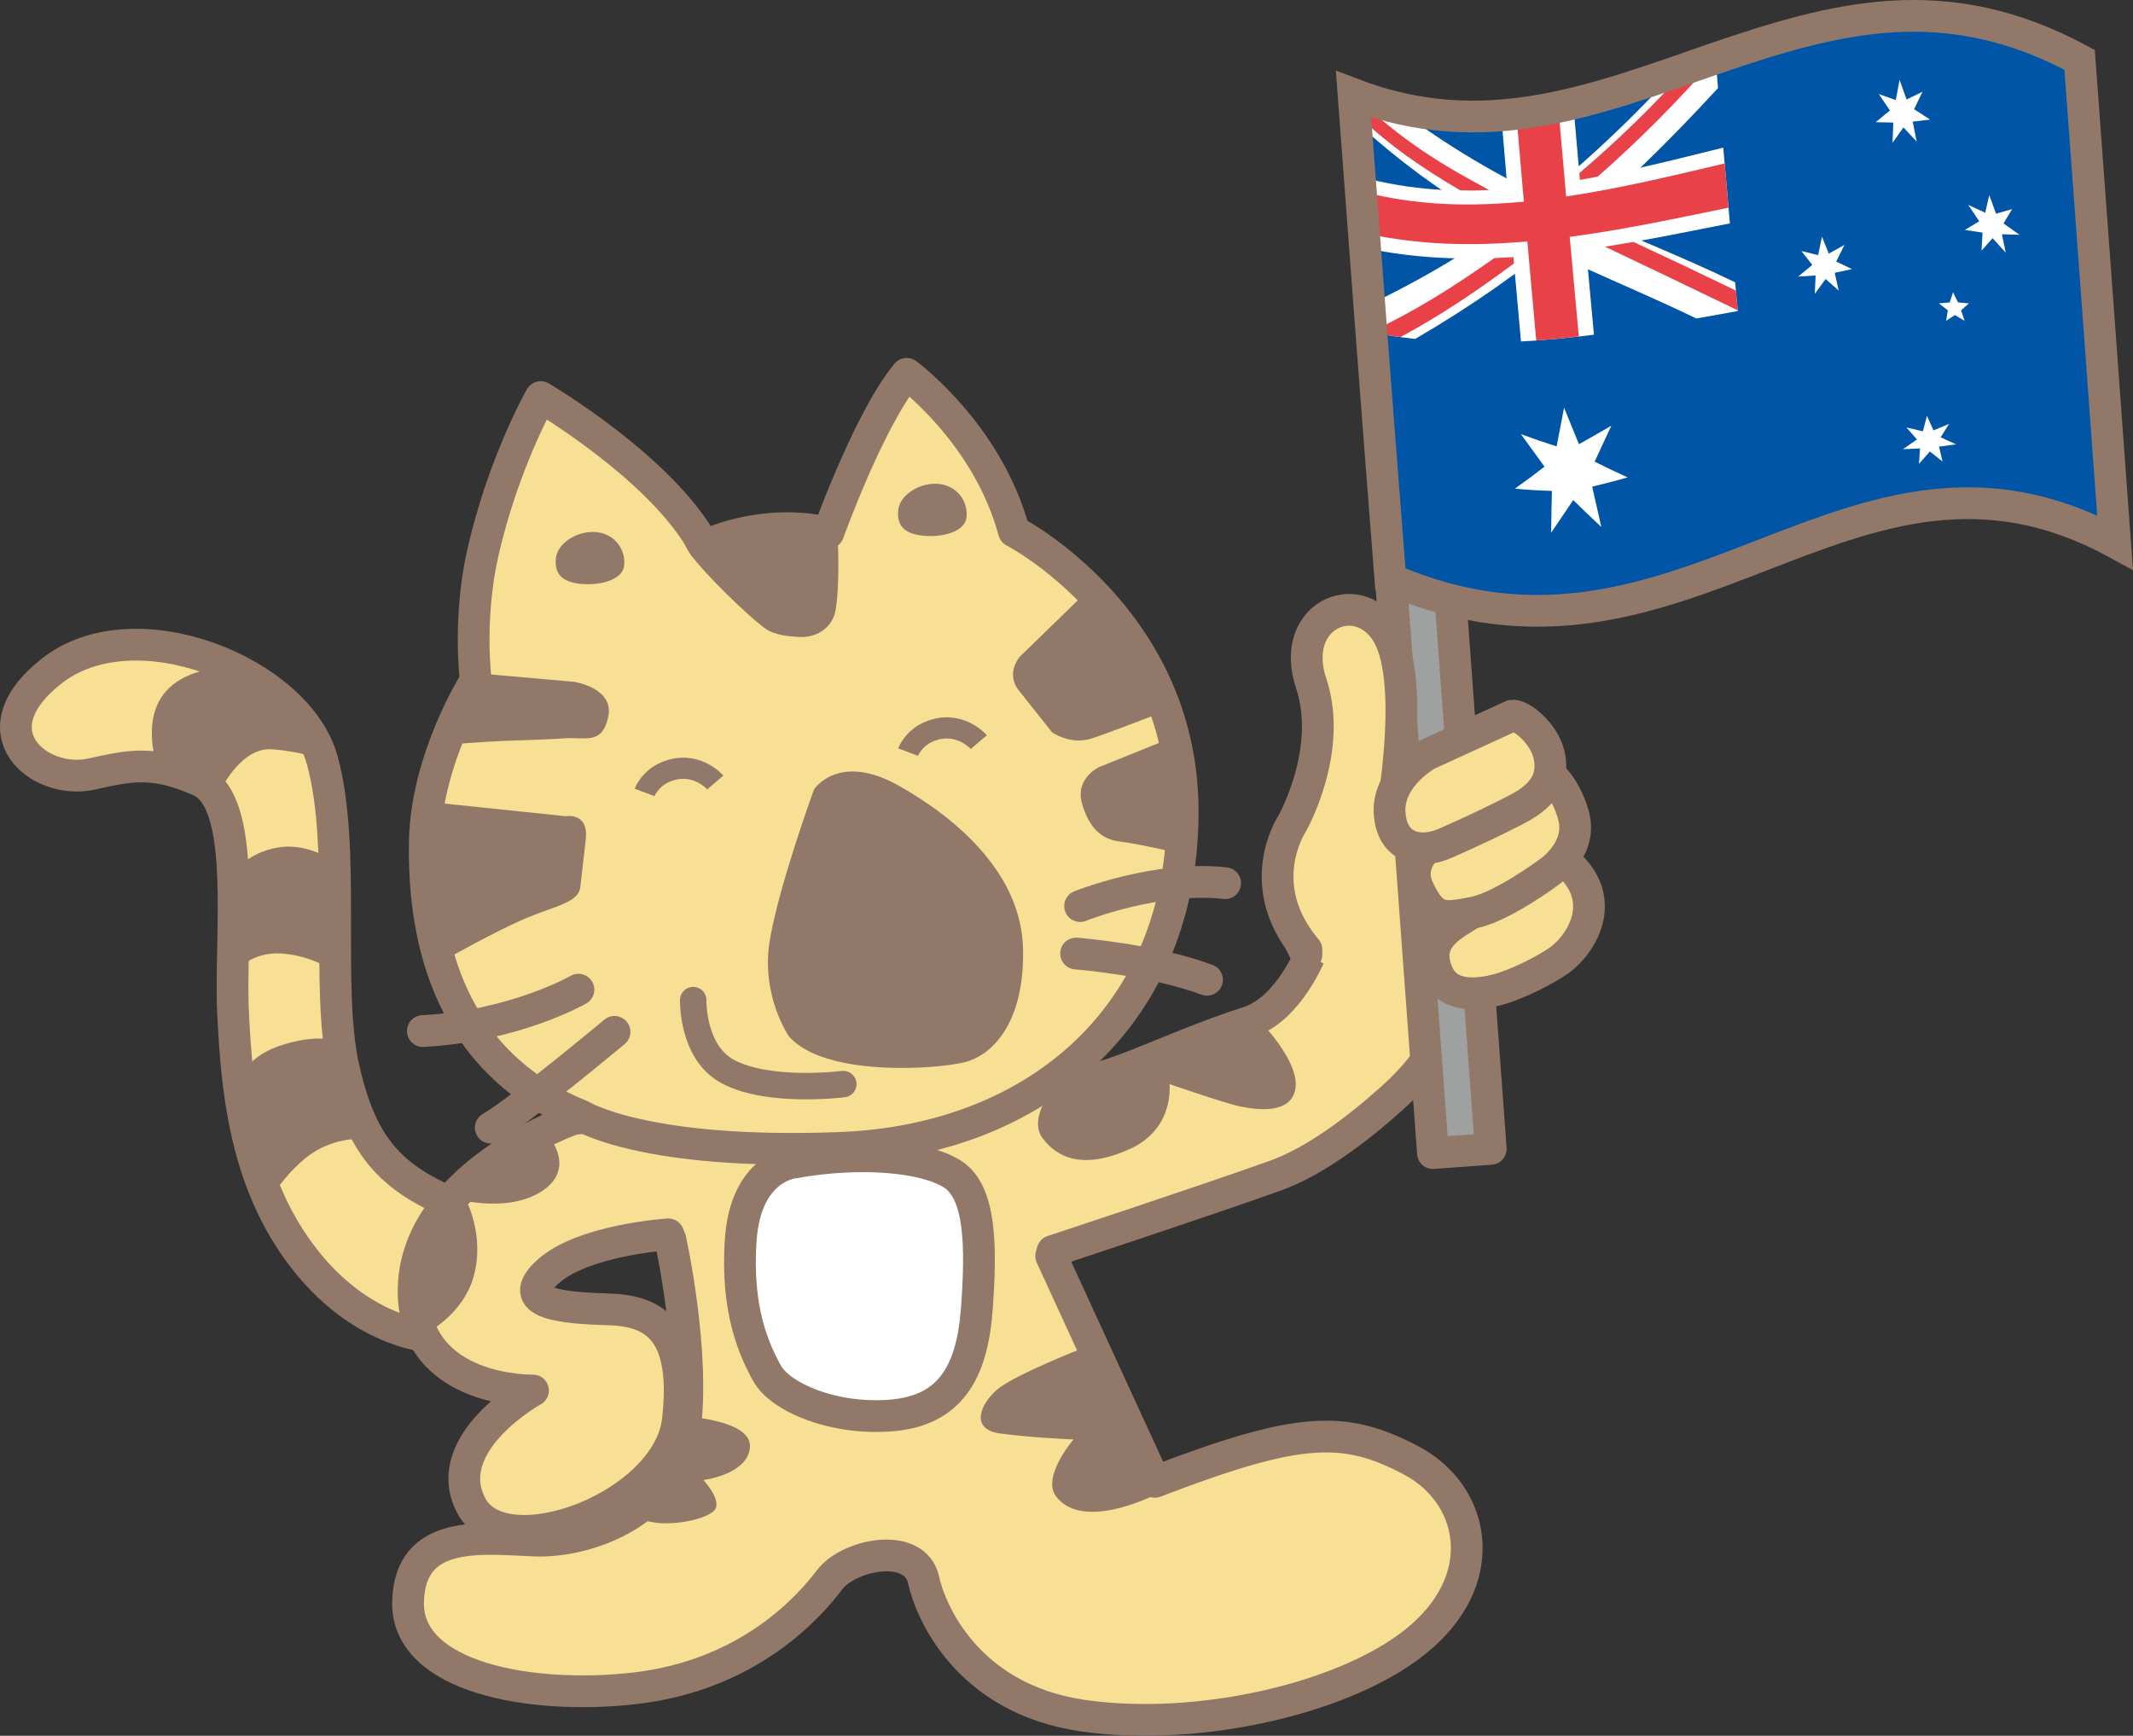 <?xml version="1.0" encoding="utf-8"?>
<!-- Generator: Adobe Illustrator 16.0.0, SVG Export Plug-In . SVG Version: 6.00 Build 0)  -->
<!DOCTYPE svg PUBLIC "-//W3C//DTD SVG 1.1//EN" "http://www.w3.org/Graphics/SVG/1.1/DTD/svg11.dtd">
<svg version="1.1" id="レイヤー_1" xmlns="http://www.w3.org/2000/svg" xmlns:xlink="http://www.w3.org/1999/xlink" x="0px"
	 y="0px" width="714.032px" height="581.144px" viewBox="0 0 714.032 581.144" enable-background="new 0 0 714.032 581.144"
	 xml:space="preserve">
<rect x="0" y="0" width="714.032" height="581.144" fill="#333333" stroke="none"/>
<g>
	<g>
		<g>
			<g>
				<g>
					<path fill="#F7E094" stroke="#917869" stroke-width="10.63" stroke-linecap="round" stroke-linejoin="round" d="
						M146.819,447.791c0,0-25.736,0.352-46.943-28.965c-18.012-24.898-20.59-54.379-21.852-79.566
						c-1.266-25.19,5-70.661-11.129-77.847c-16.135-7.188-23.957-4.873-36.613-2.188C13.26,262.836-8.693,245.133,17.249,224.7
						c27.832-21.928,82.383,0.209,90.586,29.689c8.209,29.48,1.045,75.712,7.154,102.976c6.109,27.262,16.084,38.119,42.041,47.789"
						/>
					<path fill="#F7E094" stroke="#917869" stroke-width="10.63" stroke-linecap="round" stroke-linejoin="round" d="
						M491.426,331.312c-5.172,9.188-10,22.5-25.322,36.264c-12.258,11.012-26.375,21.473-39.229,26.062
						c-24.67,8.812-74.521,25.238-74.521,25.238l-0.471,1.633l34.729,75.615c48.359-18.58,63.447-19.006,85.879-7.123
						c20.732,10.992,26.943,38.184,3.502,58.824c-23.449,20.641-74.863,32.266-113.691,26.551
						c-38.826-5.719-50.945-35.283-53.113-45.359c-2.799-13.012-24.914-8.734-31.484-0.08c-6.568,8.654-26.729,32.061-65.719,36.379
						c-34.6,3.83-75.781-3.752-75.385-28.803c0.4-25.055,25.176-21.334,42.686-20.723c17.51,0.607,45.947-9.586,49.799-36.023
						c3.863-26.438-4.682-64.771-4.682-64.771l-0.693-1.73c0,0-28.58,1.822-40.338,12.553
						c-11.758,10.736,4.854,12.107,20.703,12.582c15.846,0.477,26.098,8.01,22.861,37.008c-3.229,29-58.439,49.523-69.25,28.562
						c-10.812-20.961,20.734-38.422,20.734-38.422s-39.375,0.928-39.955-32.568c-0.676-39.195,53.314-58.309,53.314-58.309
						s106.617-12.525,135.504-13.123l27.811-0.145c9.199,4.707,34.592-10.189,62.777-19.154
						c13.596-4.326,21.055-23.437,21.055-23.437"/>
					<path fill="#F7E094" stroke="#917869" stroke-width="10.63" stroke-linecap="round" stroke-linejoin="round" d="
						M194.579,373.548c-47.334-18.836-52.984-64.774-52.344-92.38c0.645-27.604,17.016-53.416,17.016-53.416
						s-2.629-20.418,2.348-42.504c6.812-30.256,19.4-52.303,19.4-52.303s40.875,23.967,54.686,49.873c0,0,18.713-9.604,41.613-4.469
						c0,0,13.561-37.869,26.217-53.195c0,0,27.08,19.869,35.9,52.754c0,0,56.006,28.863,56.484,92.852
						c0.512,68.839-48.768,111.011-114.484,113.56C215.7,386.869,194.579,373.548,194.579,373.548z"/>
					<path fill="#917869" d="M264.071,346.947c0,0-9.59-13.754-6.314-32.534c3.271-18.771,14.742-50.123,14.742-50.123
						s8.197-12.578,28.305-1.268s41.127,29.824,41.662,54.668c0.541,24.839-10.314,35.647-19.596,37.964
						C313.596,357.972,276.014,360.707,264.071,346.947z"/>
					<path fill="#917869" d="M208.936,189.366c-0.574,5.02-8.553,6.811-14.855,6.088c-6.307-0.723-8.549-3.682-7.975-8.701
						c0.576-5.018,7.426-9.297,13.727-8.576C206.137,178.897,209.51,184.348,208.936,189.366z"/>
					<path fill="#917869" d="M323.538,173.233c-0.572,5.02-8.555,6.809-14.854,6.088c-6.309-0.723-8.549-3.682-7.977-8.701
						c0.574-5.02,7.426-9.301,13.725-8.578C320.741,162.764,324.112,168.213,323.538,173.233z"/>
					<path fill="#917869" d="M228.411,180.03c0,0,0.527,3.246,5.152,8.617c7.299,8.48,20.365,20.766,23.852,22.549
						c3.57,1.826,8.023,1.865,9.211,2.002c5.125,0.582,10.572-1.625,12.605-7.055c2.039-5.434,1.709-31.43,0.006-33.043
						C279.237,173.1,250.295,170.264,228.411,180.03z"/>
					<path fill="#917869" d="M155.764,225.057l36.447,3.227c0,0,13.461,2.014,11.41,11.689c-2.055,9.674-7.844,6.652-14.992,7.252
						s-31.229,0.676-41.854,2.766C146.776,249.991,146.977,235.854,155.764,225.057z"/>
					<path fill="#917869" d="M142.315,268.362l47.109,4.916c0,0,7.723-1.477,6.654,7.84c-1.066,9.318-1.332,11.643-1.812,15.84
						c-0.586,5.129-7.785,6.191-17.691,10.252c-9.906,4.059-30.082,15.437-30.082,15.437S133.909,304.686,142.315,268.362z"/>
					<path fill="#917869" d="M365.284,196.633l-23.898,23.225c0,0-4.889,5.578-0.348,11.289
						c4.539,5.713,11.143,14.021,11.143,14.021s6.094,4.471,13.461,2.01c7.357-2.461,24.16-9.035,24.16-9.035
						S384.731,204.049,365.284,196.633z"/>
					<path fill="#917869" d="M390.596,247.674l-22.764,9.195c0,0-7.988,3.807-5.633,12.1c2.354,8.295,6.645,12.084,12.699,12.781
						c6.059,0.689,21.684,4.367,21.684,4.367S400.504,260.135,390.596,247.674z"/>
					<path fill="none" stroke="#917869" stroke-width="10.63" stroke-linecap="round" stroke-linejoin="round" d="
						M193.635,331.343c0,0-21.221,12.207-52.09,13.865"/>
					<path fill="none" stroke="#917869" stroke-width="10.63" stroke-linecap="round" stroke-linejoin="round" d="
						M205.711,345.466c0,0-31.832,26.568-41.432,32.082"/>
					<path fill="none" stroke="#917869" stroke-width="10.63" stroke-linecap="round" stroke-linejoin="round" d="
						M361.571,303.354c0,0,25.719-10.273,48.551-7.66"/>
					<path fill="none" stroke="#917869" stroke-width="10.63" stroke-linecap="round" stroke-linejoin="round" d="
						M360.223,319.248c0,0,25.734,2,43.84,8.793"/>
					<path fill="#917869" d="M352.586,364.281c0,0-8.545,10.279-3.525,16.865c5.018,6.586,13.613,10.559,29.189,3.531
						c15.578-7.027,14.115-23.354,12.066-27.145c0,0-16.391,5.043-21.195,5.855C359.348,365.037,352.586,364.281,352.586,364.281z"
						/>
					<path fill="#917869" d="M388.723,362.015l0.902,0.303c0,0,19.928,6.951,25.553,8.125c5.621,1.172,17.223,2.744,18.49-6.152
						c1.264-8.902-11.342-21.775-11.342-21.775l-32.01,15.018L388.723,362.015z"/>
					<path fill="#917869" d="M363.137,451.103c0,0-23.344,9.062-29.258,14.07c-5.91,5.012-9.039,13.301,0.617,14.711
						c9.66,1.408,24.871,2.055,24.871,2.055s-10.785,12.529-5.844,19.061c9.357,12.381,34.924-1.387,34.924-1.387L363.137,451.103z"
						/>
					<path fill="#917869" d="M183.879,380.707c0,0,9.465,11.164-3.373,18.654c-12.832,7.492-31.846,1.035-31.846,1.035
						S171.95,377.277,183.879,380.707z"/>
					<path fill="#917869" d="M155.891,401.605c0,0,6.373,11.523,2.799,25.275c-3.582,13.75-16.924,19.979-16.924,19.979
						s-4.027-0.654-4.707-9.551c-0.475-6.213,1.291-19.486,4.633-26.494C149.817,393.773,155.891,401.605,155.891,401.605z"/>
					<path fill="#917869" d="M229.901,474.298c0,0,21.889,1.195,21.137,10.297s-15.561,10.928-15.561,10.928
						s5.615,5.963,4.102,9.502c-1.514,3.541-17.086,7.139-25.324,3.406c-8.24-3.734-8.24-3.734-8.24-3.734
						s11.113-8.855,16.664-16.947C226.61,482.027,229.901,474.298,229.901,474.298z"/>
					<path fill="#917869" d="M122.991,381.466c0,0-10.807-1.719-20.668,6.232c-7.031,5.666-11.869,13.627-11.869,13.627
						s-12.203-25.387-11.1-38.734c0,0,2.521-8.344,13.842-12.295s17.891-2.188,17.891-2.188S119.852,375.099,122.991,381.466z"/>
					<path fill="#917869" d="M78.772,325.285c0,0,5.451-6.88,15.768-6.029c10.312,0.854,16.633,5.65,16.633,5.65l0.582-36.599
						c0,0-8.65-6.211-18.555-4.586c-9.91,1.623-14.711,7.945-14.711,7.945L78.772,325.285z"/>
					<path fill="#917869" d="M73.317,265.584c0,0,6.938-15.609,17.857-14.709c10.918,0.904,16.66,3.514,16.66,3.514
						s-11.039-29.012-26.762-30.92c0,0-36.348-3.613-29.346,29.947C51.727,253.417,67.446,255.327,73.317,265.584z"/>
					<path fill="#FFFFFF" stroke="#917869" stroke-width="10.63" stroke-linecap="round" stroke-linejoin="round" d="
						M265.389,389.291c0,0-15.613,1.572-17.389,25.41c-1.771,23.844,4.547,37.527,8.867,45.232
						c4.322,7.701,21.68,15.521,41.371,13.982c19.689-1.539,27.16-14.254,28.744-35.539c1.584-21.289,1.283-39.184-8.055-45.227
						C309.592,387.107,287.713,385.218,265.389,389.291z"/>
					<circle fill="none" cx="227.271" cy="260.141" r="7.503"/>
					<path fill="none" d="M322.706,246.987c-0.471,4.117-4.191,7.072-8.309,6.602c-4.115-0.473-7.07-4.189-6.602-8.309
						c0.471-4.115,4.189-7.072,8.309-6.604C320.219,239.151,323.176,242.87,322.706,246.987z"/>
				</g>
			</g>
		</g>
		<path fill="none" d="M239.45,261.977c0,0-6.613-7.705-16.646-3.51c-5.287,2.211-7.025,6.84-7.025,6.84"/>
		<path fill="none" d="M327.661,248.467c0,0-6.609-7.707-16.645-3.512c-5.289,2.211-7.027,6.84-7.027,6.84"/>
		<path fill="#F7E094" stroke="#917869" stroke-width="10.63" stroke-linecap="round" stroke-linejoin="round" d="
			M483.926,343.812c5.51-23.029,33.664-31.985,32.5-49.999c-1.652-25.566-10.797-47.863-36.416-47.863
			c-25.617,0-49.969,16.945-49.969,47.322c0,14.02,7.291,26.327,7.291,26.327"/>
		<g>
			
				<rect x="330.491" y="227.857" transform="matrix(-0.073 -0.997 0.997 -0.073 276.637 732.199)" fill="#9FA0A0" stroke="#917869" stroke-width="10.63" stroke-linecap="round" stroke-linejoin="round" width="296.082" height="19.409"/>
		</g>
		<g>
			<g>
				<path fill="#0055A6" d="M708.028,181.588c-88.713-48.158-144.064,54.965-242.59,12.34l0,0l0,0l0,0l0,0l0,0l0,0l0,0
					C461,137.356,457.206,86.555,453.104,31.575l0,0l0,0l0,0l0,0l0,0l0,0l0,0c43.617,16.631,80.314,2.123,120.979-11.979l0,0l0,0
					l0,0c40.256-13.76,77.039-23.875,122.078,0.439l0,0l0,0l0,0l0,0l0,0l0,0l0,0C700.309,76.223,704.063,126.95,708.028,181.588z"/>
				<path fill="#FFFFFF" d="M576.864,49.43c-16.51,4.082-31.041,7.818-47.98,10.807l0,0l0,0l0,0l0,0l0,0l0,0l0,0
					c-0.795-9-1.512-17.148-2.279-25.996l0,0l0,0l0,0l0,0l0,0l0,0l0,0c-8.275,1.902-15.588,3.164-24.107,3.918l0,0l0,0l0,0l0,0l0,0
					l0,0l0,0c0.715,8.441,1.412,16.578,2.15,25.135l0,0l0,0l0,0l0,0l0,0l0,0l0,0c-16.844,1.166-31.807,0.547-49.48-4.137l0,0l0,0
					l0,0l0,0l0,0l0,0l0,0c0.604,8.133,1.164,15.633,1.789,23.902l0,0l0,0l0,0l0,0l0,0l0,0l0,0
					c17.416,3.555,32.463,4.027,49.67,3.027l0,0l0,0l0,0l0,0l0,0l0,0l0,0c0.834,9.443,1.617,18.295,2.527,28.232l0,0l0,0l0,0l0,0
					l0,0l0,0l0,0c8.494-0.449,15.902-1.17,24.424-2.256l0,0l0,0l0,0l0,0l0,0l0,0l0,0c-0.936-9.898-1.75-18.844-2.617-28.525l0,0l0,0
					l0,0l0,0l0,0l0,0l0,0c16.721-2.4,31.297-5.42,48.133-8.75l0,0l0,0l0,0l0,0l0,0l0,0l0,0
					C578.319,66.137,577.622,58.186,576.864,49.43z"/>
				<path fill="#FFFFFF" d="M580.858,94.522c-38.982-18.807-72.703-27.594-113.385-58.445l0,0l0,0l0,0l0,0l0,0l0,0l0,0
					c-4.932-1.123-9.291-2.457-14.369-4.502l0,0l0,0l0,0l0,0l0,0l0,0l0,0c0.221,3.066,0.447,6.01,0.678,9.096l0,0l0,0l0,0l0,0l0,0
					l0,0l0,0c40.396,37.076,74.332,46.822,114.092,65.953l0,0l0,0l0,0l0,0l0,0l0,0l0,0c4.791-0.846,8.986-1.613,13.855-2.486l0,0
					l0,0l0,0l0,0l0,0l0,0l0,0C581.428,100.891,581.153,97.78,580.858,94.522z"/>
				<path fill="#FFFFFF" d="M458.379,101.969c36.82-17.559,67.332-40.238,102.246-77.74l0,0l0,0l0,0l0,0l0,0l0,0l0,0
					c4.725-1.594,8.85-3.031,13.637-4.693l0,0l0,0l0,0l0,0l0,0l0,0l0,0c0.293,3.348,0.57,6.561,0.863,9.934l0,0l0,0l0,0l0,0l0,0l0,0
					l0,0c-34.172,37.154-64.449,62.516-101.383,84l0,0l0,0l0,0l0,0l0,0l0,0l0,0c-5.041-0.543-9.482-1.199-14.658-2.188l0,0l0,0l0,0
					l0,0l0,0l0,0l0,0C458.838,108.139,458.616,105.129,458.379,101.969z"/>
				<path fill="#E84147" d="M577.325,54.729c-18.24,4.277-34.299,8.217-53.055,11.068l0,0l0,0l0,0l0,0l0,0l0,0l0,0
					c-0.938-10.586-1.771-20.135-2.666-30.469l0,0l0,0l0,0l0,0l0,0l0,0l0,0c-4.842,0.992-9.107,1.709-14.064,2.307l0,0l0,0l0,0l0,0
					l0,0l0,0l0,0c0.857,10.004,1.656,19.369,2.578,29.891l0,0l0,0l0,0l0,0l0,0l0,0l0,0c-18.564,1.676-35.061,1.414-54.58-3.41l0,0
					l0,0l0,0l0,0l0,0l0,0l0,0c0.35,4.703,0.686,9.217,1.043,13.947l0,0l0,0l0,0l0,0l0,0l0,0l0,0
					c19.205,4.096,35.768,4.326,54.705,2.801l0,0l0,0l0,0l0,0l0,0l0,0l0,0c0.965,11.057,1.898,21.438,2.977,33.137l0,0l0,0l0,0l0,0
					l0,0l0,0l0,0c4.939-0.346,9.266-0.748,14.254-1.322l0,0l0,0l0,0l0,0l0,0l0,0l0,0c-1.078-11.629-2.043-22.086-3.047-33.365l0,0
					l0,0l0,0l0,0l0,0l0,0l0,0c18.48-2.484,34.578-5.963,53.156-9.783l0,0l0,0l0,0l0,0l0,0l0,0l0,0
					C578.184,64.534,577.762,59.743,577.325,54.729z"/>
				<path fill="#E84147" d="M581.708,103.889c-0.205-2.227-0.402-4.365-0.602-6.607l0,0l0,0l0,0l0,0l0,0l0,0l0,0
					c-11.83-5.725-22.242-10.678-34.301-16.291l0,0l0,0l0,0l0,0l0,0l0,0l0,0c-3.25,0.568-6.238,1.078-9.537,1.594l0,0l0,0l0,0l0,0
					l0,0l0,0l0,0C552.637,89.893,566.151,96.346,581.708,103.889z"/>
				<path fill="#E84147" d="M574.262,19.536c-3.164,1.111-6.203,2.158-9.389,3.24l0,0l0,0l0,0l0,0l0,0l0,0l0,0
					c-12.381,13.637-23.365,24.229-36.189,35.197l0,0l0,0l0,0l0,0l0,0l0,0l0,0c0.07,0.791,0.125,1.494,0.199,2.264l0,0l0,0l0,0l0,0
					l0,0l0,0l0,0c2.008-0.361,3.93-0.713,5.945-1.09l0,0l0,0l0,0l0,0l0,0l0,0l0,0c13.742-12.109,25.697-24.033,39.438-39.604l0,0
					l0,0l0,0l0,0l0,0l0,0l0,0C574.266,19.547,574.262,19.538,574.262,19.536z"/>
				<path fill="#E84147" d="M500.247,86.399c-13.947,9.828-26.387,17.658-41.182,24.648l0,0l0,0l0,0l0,0l0,0l0,0l0,0
					c0.006,0.078,0.006,0.156,0.02,0.234l0,0l0,0l0,0l0,0l0,0l0,0l0,0c3.354,0.648,6.307,1.127,9.703,1.582l0,0l0,0l0,0l0,0l0,0l0,0
					l0,0c13.396-7.213,24.875-14.936,38.027-24.654l0,0l0,0l0,0l0,0l0,0l0,0l0,0c-0.064-0.734-0.123-1.402-0.189-2.123l0,0l0,0l0,0
					l0,0l0,0l0,0l0,0C504.477,86.198,502.407,86.299,500.247,86.399z"/>
				<path fill="#E84147" d="M453.108,31.637c0.152,2.086,0.303,4.092,0.463,6.191l0,0l0,0l0,0l0,0l0,0l0,0l0,0
					c12.34,11.631,22.994,18.678,35.281,25.924l0,0l0,0l0,0l0,0l0,0l0,0l0,0c3.357,0.059,6.305,0.02,9.695-0.117l0,0l0,0l0,0l0,0
					l0,0l0,0l0,0C483.006,55.305,469.391,47.342,453.108,31.637z"/>
				<path fill="#FFFFFF" d="M523.586,136.508c1.67,4.115,3.279,8.066,4.971,12.205l0,0l0,0l0,0l0,0l0,0l0,0l0,0
					c3.709-2.061,7.109-4.004,10.836-6.178l0,0l0,0l0,0l0,0l0,0l0,0l0,0c-1.91,4.088-3.662,7.857-5.584,12.029l0,0l0,0l0,0l0,0l0,0
					l0,0l0,0c3.83,1.912,7.184,3.516,11.057,5.273l0,0l0,0l0,0l0,0l0,0l0,0l0,0c-4.076,1.15-7.688,2.102-11.877,3.09l0,0l0,0l0,0
					l0,0l0,0l0,0l0,0c1.016,4.617,1.955,8.719,3.055,13.508l0,0l0,0l0,0l0,0l0,0l0,0l0,0c-3.25-3.033-6.102-5.789-9.398-9.008l0,0
					l0,0l0,0l0,0l0,0l0,0l0,0c-2.551,3.777-4.785,7.115-7.396,10.928l0,0l0,0l0,0l0,0l0,0l0,0l0,0
					c0.053-4.906,0.154-9.154,0.26-14.01l0,0l0,0l0,0l0,0l0,0l0,0l0,0c-4.258-0.111-8.023-0.326-12.402-0.74l0,0l0,0l0,0l0,0l0,0
					l0,0l0,0c3.449-2.432,6.459-4.689,9.924-7.363l0,0l0,0l0,0l0,0l0,0l0,0l0,0c-2.744-3.756-5.135-7.066-7.889-10.879l0,0l0,0l0,0
					l0,0l0,0l0,0l0,0c4.129,1.518,7.762,2.754,11.938,4.082l0,0l0,0l0,0l0,0l0,0l0,0l0,0
					C521.93,144.924,522.694,141.002,523.586,136.508z"/>
				<path fill="#FFFFFF" d="M645.059,139.221c0.725,1.645,1.428,3.225,2.168,4.877l0,0l0,0l0,0l0,0l0,0l0,0l0,0
					c1.77-0.734,3.465-1.436,5.246-2.178l0,0l0,0l0,0l0,0l0,0l0,0l0,0c-0.965,1.516-1.883,2.969-2.852,4.492l0,0l0,0l0,0l0,0l0,0
					l0,0l0,0c1.738,0.797,3.41,1.561,5.166,2.359l0,0l0,0l0,0l0,0l0,0l0,0l0,0c-1.92,0.268-3.762,0.516-5.697,0.775l0,0l0,0l0,0l0,0
					l0,0l0,0l0,0c0.398,1.676,0.775,3.281,1.182,4.967l0,0l0,0l0,0l0,0l0,0l0,0l0,0c-1.434-1.129-2.807-2.213-4.24-3.35l0,0l0,0l0,0
					l0,0l0,0l0,0l0,0c-1.225,1.398-2.408,2.734-3.646,4.141l0,0l0,0l0,0l0,0l0,0l0,0l0,0c0.117-1.744,0.234-3.416,0.357-5.166l0,0
					l0,0l0,0l0,0l0,0l0,0l0,0c-1.93,0.092-3.785,0.178-5.723,0.264l0,0l0,0l0,0l0,0l0,0l0,0l0,0c1.582-1.104,3.1-2.17,4.691-3.283
					l0,0l0,0l0,0l0,0l0,0l0,0l0,0c-1.195-1.352-2.344-2.645-3.535-4.004l0,0l0,0l0,0l0,0l0,0l0,0l0,0
					c1.854,0.436,3.641,0.855,5.516,1.291l0,0l0,0l0,0l0,0l0,0l0,0l0,0C644.153,142.661,644.588,140.979,645.059,139.221z"/>
				<path fill="#FFFFFF" d="M609.915,79.221c0.768,1.918,1.496,3.764,2.271,5.693l0,0l0,0l0,0l0,0l0,0l0,0l0,0
					c1.771-0.984,3.471-1.93,5.256-2.926l0,0l0,0l0,0l0,0l0,0l0,0l0,0c-0.939,1.883-1.828,3.688-2.766,5.576l0,0l0,0l0,0l0,0l0,0
					l0,0l0,0c1.777,0.85,3.492,1.668,5.287,2.52l0,0l0,0l0,0l0,0l0,0l0,0l0,0c-1.951,0.43-3.82,0.836-5.783,1.25l0,0l0,0l0,0l0,0
					l0,0l0,0l0,0c0.439,2.008,0.871,3.926,1.328,5.941l0,0l0,0l0,0l0,0l0,0l0,0l0,0c-1.48-1.297-2.893-2.547-4.373-3.861l0,0l0,0
					l0,0l0,0l0,0l0,0l0,0c-1.23,1.686-2.408,3.297-3.637,4.988l0,0l0,0l0,0l0,0l0,0l0,0l0,0c0.096-2.082,0.189-4.074,0.295-6.17l0,0
					l0,0l0,0l0,0l0,0l0,0l0,0c-1.975,0.133-3.867,0.244-5.85,0.367l0,0l0,0l0,0l0,0l0,0l0,0l0,0
					c1.596-1.316,3.123-2.584,4.725-3.912l0,0l0,0l0,0l0,0l0,0l0,0l0,0c-1.246-1.562-2.414-3.068-3.65-4.648l0,0l0,0l0,0l0,0l0,0
					l0,0l0,0c1.887,0.471,3.709,0.914,5.613,1.377l0,0l0,0l0,0l0,0l0,0l0,0l0,0C609.053,83.327,609.481,81.325,609.915,79.221z"/>
				<path fill="#FFFFFF" d="M635.895,26.735c0.785,2.217,1.537,4.344,2.338,6.572l0,0l0,0l0,0l0,0l0,0l0,0l0,0
					c1.791-0.863,3.516-1.699,5.318-2.572l0,0l0,0l0,0l0,0l0,0l0,0l0,0c-0.945,1.965-1.854,3.852-2.801,5.826l0,0l0,0l0,0l0,0l0,0
					l0,0l0,0c1.805,1.176,3.537,2.299,5.355,3.48l0,0l0,0l0,0l0,0l0,0l0,0l0,0c-1.963,0.234-3.844,0.453-5.82,0.684l0,0l0,0l0,0l0,0
					l0,0l0,0l0,0c0.447,2.26,0.883,4.428,1.344,6.703l0,0l0,0l0,0l0,0l0,0l0,0l0,0c-1.512-1.605-2.938-3.154-4.439-4.777l0,0l0,0
					l0,0l0,0l0,0l0,0l0,0c-1.23,1.74-2.406,3.406-3.646,5.152l0,0l0,0l0,0l0,0l0,0l0,0l0,0c0.082-2.279,0.156-4.471,0.242-6.766l0,0
					l0,0l0,0l0,0l0,0l0,0l0,0c-1.98-0.039-3.883-0.082-5.873-0.133l0,0l0,0l0,0l0,0l0,0l0,0l0,0c1.598-1.318,3.139-2.6,4.742-3.938
					l0,0l0,0l0,0l0,0l0,0l0,0l0,0c-1.252-1.844-2.459-3.615-3.713-5.473l0,0l0,0l0,0l0,0l0,0l0,0l0,0
					c1.91,0.676,3.746,1.324,5.676,2.004l0,0l0,0l0,0l0,0l0,0l0,0l0,0C635.038,31.217,635.459,29.03,635.895,26.735z"/>
				<path fill="#FFFFFF" d="M665.909,65.329c0.768,2.1,1.502,4.111,2.279,6.219l0,0l0,0l0,0l0,0l0,0l0,0l0,0
					c1.814-0.516,3.553-1.018,5.371-1.541l0,0l0,0l0,0l0,0l0,0l0,0l0,0c-0.973,1.619-1.902,3.176-2.883,4.805l0,0l0,0l0,0l0,0l0,0
					l0,0l0,0c1.801,1.285,3.535,2.51,5.352,3.795l0,0l0,0l0,0l0,0l0,0l0,0l0,0c-1.977-0.061-3.877-0.113-5.867-0.176l0,0l0,0l0,0
					l0,0l0,0l0,0l0,0c0.418,2.08,0.836,4.066,1.27,6.156l0,0l0,0l0,0l0,0l0,0l0,0l0,0c-1.492-1.625-2.914-3.197-4.4-4.838l0,0l0,0
					l0,0l0,0l0,0l0,0l0,0c-1.248,1.406-2.447,2.756-3.701,4.164l0,0l0,0l0,0l0,0l0,0l0,0l0,0c0.105-2.035,0.211-3.998,0.324-6.049
					l0,0l0,0l0,0l0,0l0,0l0,0l0,0c-1.99-0.293-3.906-0.574-5.908-0.875l0,0l0,0l0,0l0,0l0,0l0,0l0,0
					c1.619-0.982,3.184-1.926,4.814-2.912l0,0l0,0l0,0l0,0l0,0l0,0l0,0c-1.252-1.844-2.445-3.621-3.695-5.477l0,0l0,0l0,0l0,0l0,0
					l0,0l0,0c1.922,0.887,3.766,1.725,5.707,2.613l0,0l0,0l0,0l0,0l0,0l0,0l0,0C665.018,69.229,665.454,67.327,665.909,65.329z"/>
				<path fill="#FFFFFF" d="M653.793,97.829c0.561,1.154,1.086,2.262,1.656,3.418l0,0l0,0l0,0l0,0l0,0l0,0l0,0
					c1.229,0.113,2.414,0.221,3.654,0.328l0,0l0,0l0,0l0,0l0,0l0,0l0,0c-0.885,0.785-1.73,1.529-2.619,2.314l0,0l0,0l0,0l0,0l0,0
					l0,0l0,0c0.379,1.186,0.754,2.318,1.15,3.506l0,0l0,0l0,0l0,0l0,0l0,0l0,0c-1.102-0.639-2.139-1.26-3.232-1.914l0,0l0,0l0,0l0,0
					l0,0l0,0l0,0c-0.986,0.65-1.938,1.273-2.934,1.932l0,0l0,0l0,0l0,0l0,0l0,0l0,0c0.189-1.189,0.379-2.328,0.578-3.521l0,0l0,0
					l0,0l0,0l0,0l0,0l0,0c-1.01-0.779-1.977-1.531-2.984-2.318l0,0l0,0l0,0l0,0l0,0l0,0l0,0c1.219-0.105,2.391-0.211,3.617-0.326
					l0,0l0,0l0,0l0,0l0,0l0,0l0,0C653.059,100.094,653.415,98.991,653.793,97.829z"/>
			</g>
		</g>
		<path fill="#F7E094" stroke="#917869" stroke-width="10.63" stroke-linecap="round" stroke-linejoin="round" d="
			M466.426,268.813c0,0,7.5-42.5-2.5-57.5s-32.5-5-25,17.5s-6.385,46.959-6.385,46.959s-13.652,20.357,4.791,42.152"/>
		<path fill="#F7E094" stroke="#917869" stroke-width="10.63" stroke-linecap="round" stroke-linejoin="round" d="
			M522.989,287.633c0,0-25.193,14.801-31.33,18.672c-6.135,3.875-15.447,8.533-10.213,19.962c5.234,11.43,23.818,3.795,23.818,3.795
			s8.348-3.025,16.084-8.119C529.083,316.848,539.827,300.663,522.989,287.633z"/>
		<path fill="#F7E094" stroke="#917869" stroke-width="10.63" stroke-linecap="round" stroke-linejoin="round" d="
			M526.895,273.651c-1.723-7.279-6.918-15.041-9.68-14.512l-26.746,16.734c0,0-22.059,7.871-15.713,21.639
			c5.01,10.873,8.744,9.854,18.365,8.057c9.617-1.795,25.43-13.578,25.43-13.578S529.51,284.704,526.895,273.651z"/>
		<path fill="#F7E094" stroke="#917869" stroke-width="10.63" stroke-linecap="round" stroke-linejoin="round" d="M518.52,252.596
			c-1.723-7.277-9.598-13.508-12.363-12.975l-28.242,12.936c0,0-13.504,7.305-12.734,19.664c0.729,11.77,10.16,13.826,18.553,10.152
			c11.121-4.877,16.975-7.828,22.822-10.781S521.135,263.651,518.52,252.596z"/>
		<path fill="none" stroke="#917869" stroke-width="7.087" d="M239.45,261.977c0,0-6.613-7.705-16.646-3.51
			c-5.287,2.211-7.025,6.84-7.025,6.84"/>
		<path fill="none" stroke="#917869" stroke-width="7.087" d="M327.661,248.467c0,0-6.609-7.707-16.645-3.512
			c-5.289,2.211-7.027,6.84-7.027,6.84"/>
		<path fill="none" stroke="#917869" stroke-width="8.858" stroke-linecap="round" stroke-linejoin="round" d="M232.055,334.839
			c0,0-0.482,17.402,11.547,23.902c13.713,7.412,38.691,4.219,38.691,4.219"/>
	</g>
	<path fill="none" stroke="#917869" stroke-width="10.63" d="M708.028,181.588c-88.713-48.158-144.064,54.965-242.59,12.34l0,0
		l0,0l0,0l0,0l0,0l0,0l0,0C461,137.356,457.206,86.555,453.104,31.575l0,0l0,0l0,0l0,0l0,0l0,0l0,0
		c43.617,16.631,80.314,2.123,120.979-11.979l0,0l0,0l0,0c40.256-13.76,77.039-23.875,122.078,0.439l0,0l0,0l0,0l0,0l0,0l0,0l0,0
		C700.309,76.223,704.063,126.95,708.028,181.588z"/>
</g>
<g>
</g>
<g>
</g>
<g>
</g>
<g>
</g>
<g>
</g>
<g>
</g>
</svg>
